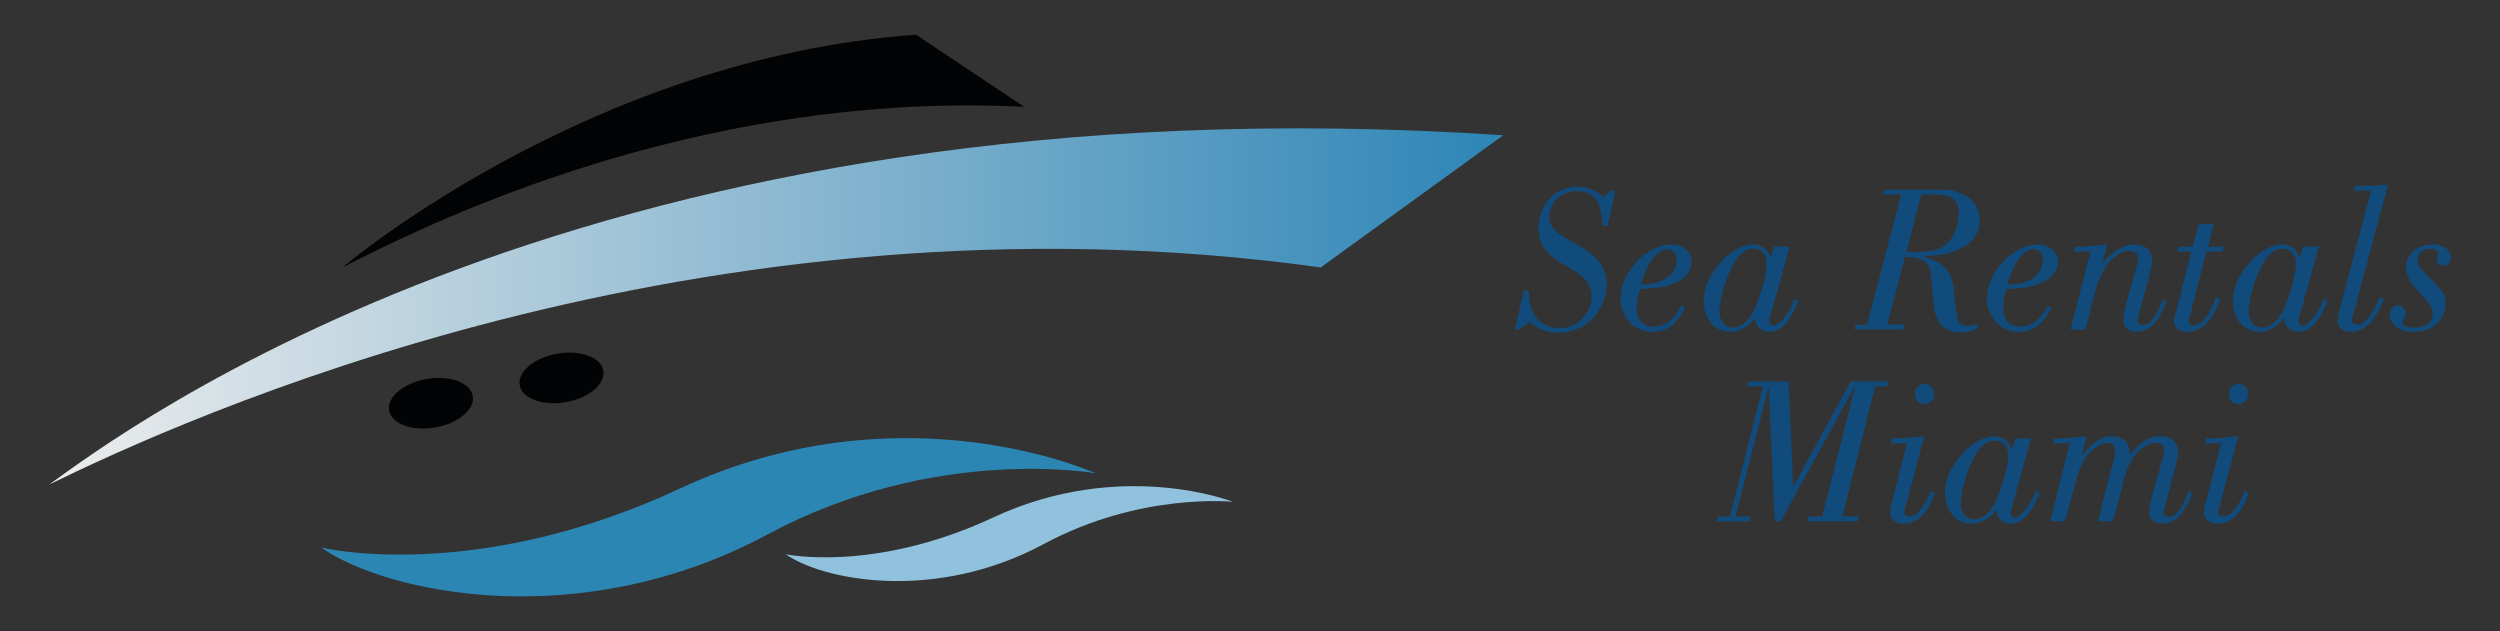 <?xml version="1.0" encoding="UTF-8"?>
<svg id="Capa_1" data-name="Capa 1" xmlns="http://www.w3.org/2000/svg" xmlns:xlink="http://www.w3.org/1999/xlink" viewBox="0 0 299.76 75.68">
  <rect x="0" y="0" width="299.76" height="75.68" fill="#333333" stroke="none"/>
  <defs>
    <style>
      .cls-1 {
        fill: #104b7b;
      }

      .cls-2 {
        fill: #020304;
      }

      .cls-3 {
        fill: #2c86b4;
      }

      .cls-4 {
        fill: url(#Degradado_sin_nombre_5);
      }

      .cls-5 {
        fill: #90c1dd;
      }
    </style>
    <linearGradient id="Degradado_sin_nombre_5" data-name="Degradado sin nombre 5" x1="5.89" y1="36.75" x2="180.25" y2="36.75" gradientUnits="userSpaceOnUse">
      <stop offset="0" stop-color="#ededed"/>
      <stop offset="1" stop-color="#2d85b6"/>
    </linearGradient>
  </defs>
  <g>
    <path class="cls-1" d="m182.02,39.54h-.38l1.08-4.77.6.15c0,2.41,1.03,4.42,3.74,4.42,2.11,0,3.79-1.81,3.79-3.79,0-3.94-6.38-3.29-6.38-8.18,0-2.79,1.93-4.99,4.72-4.99,1.13,0,2.18.48,3.04,1.23l.98-.78h.48l-.95,4.29-.6-.08c-.1-3.24-1.3-4.12-3.09-4.12s-3.29,1.25-3.29,3.16c0,3.11,6.88,3.01,6.88,8.01,0,2.48-1.86,5.8-5.85,5.8-1.2,0-2.43-.43-3.34-1.28l-1.43.93Z"/>
    <path class="cls-1" d="m202.05,36.95c-.93,1.71-1.98,2.84-3.99,2.84-2.21,0-3.76-1.93-3.76-3.99,0-3.14,3.11-6.48,6.12-6.48,1.36,0,2.41.85,2.41,2.06,0,1.58-1.56,3.24-6.2,3.26-.17.7-.38,1.41-.38,2.18,0,1.25.58,2.33,1.91,2.33,1.81,0,2.59-1,3.46-2.51l.43.3Zm-1-5.9c0-.6-.48-1.16-1.08-1.16-1.76,0-2.81,2.79-3.21,4.22,2.96,0,4.29-1.41,4.29-3.06Z"/>
    <path class="cls-1" d="m214.58,29.57l-2.38,8.61c-.2.65.2.83.48.83.85,0,2.21-2.13,2.46-3.14l.48.15c-.95,2.76-2.31,3.76-3.44,3.76-.95,0-1.73-.63-1.76-1.61h-.05c-.65.98-1.81,1.61-2.89,1.61-1.98,0-3.21-1.58-3.21-3.84,0-2.89,3.16-6.63,6-6.63,1,0,1.66.63,2.01,1.53h.03l.43-1.28h1.86Zm-8.41,7.78c0,1.05.58,1.93,1.66,1.93.63,0,1.98-.5,2.91-3.06.45-1.26,1.1-3.29,1.1-4.64,0-1.03-.58-1.76-1.61-1.76-1.33,0-2.08,1.26-2.64,2.36-.65,1.28-1.43,3.72-1.43,5.17Z"/>
    <path class="cls-1" d="m228.23,39.51h-5.9l.17-.58h1.38l4.07-15.61h-2.16l.18-.58h6.85c2.11,0,4.57,1,4.57,3.71s-2.76,4.24-6.75,4.24v.05c2.31.75,3.59,1.53,3.71,4.82l.28,2.16c.13,1.05.58,1.33,1.18,1.33.43,0,.88-.1,1.28-.25v.6c-.28.15-.6.28-.9.35-.33.08-.65.12-1,.12-2.23,0-3.14-1.25-3.34-3.44l-.3-3.29c0-1.86-1.28-2.26-3.14-2.36l-2.11,8.13h2.11l-.18.58Zm.33-9.29c1.73,0,3.11,0,4.12-.48.85-.4,2.16-1.73,2.16-4.19,0-1.78-.8-2.23-3.36-2.23h-1.1l-1.81,6.9Z"/>
    <path class="cls-1" d="m245.98,36.95c-.93,1.71-1.98,2.84-3.99,2.84-2.21,0-3.76-1.93-3.76-3.99,0-3.14,3.11-6.48,6.12-6.48,1.36,0,2.41.85,2.41,2.06,0,1.58-1.56,3.24-6.2,3.26-.17.7-.38,1.41-.38,2.18,0,1.25.58,2.33,1.91,2.33,1.81,0,2.59-1,3.46-2.51l.43.3Zm-1-5.9c0-.6-.48-1.16-1.08-1.16-1.76,0-2.81,2.79-3.21,4.22,2.96,0,4.29-1.41,4.29-3.06Z"/>
    <path class="cls-1" d="m248.66,30.15l.18-.58h.48c.7,0,2.41-.15,3.36-.25l-.6,2.28.05.03c.85-1.36,2.54-2.31,3.71-2.31,1.25,0,2.21.45,2.21,2.08,0,.75-1.78,6.88-1.78,7.08,0,.4.4.5.7.5,1.15,0,1.98-2.11,2.33-3.04l.48.2c-.68,1.68-1.61,3.64-3.61,3.64-.85,0-1.58-.43-1.58-1.35,0-1.51,1.78-6.55,1.78-7.38s-.6-.95-1.13-.95c-1.91,0-3.46,2.49-4.14,5.3l-1.03,4.12h-1.81l2.41-9.36h-2.01Z"/>
    <path class="cls-1" d="m264.55,30.15l-1.83,7.23c-.15.55-.28.93-.28,1.08,0,.38.15.58.5.58,1.1,0,2.21-1.58,2.74-3.41l.48.18c-.45,1.86-1.86,3.99-3.89,3.99-.7,0-1.61-.38-1.61-1.25,0-.35.2-.85.4-1.71l1.68-6.68h-1.71l.18-.58h1.71l.73-2.74h1.81l-.73,2.74h1.93l-.18.58h-1.93Z"/>
    <path class="cls-1" d="m278.03,29.57l-2.38,8.61c-.2.65.2.83.48.83.85,0,2.21-2.13,2.46-3.14l.48.15c-.95,2.76-2.31,3.76-3.44,3.76-.95,0-1.73-.63-1.76-1.61h-.05c-.65.98-1.81,1.61-2.89,1.61-1.98,0-3.21-1.58-3.21-3.84,0-2.89,3.16-6.63,6-6.63,1,0,1.66.63,2.01,1.53h.03l.43-1.28h1.86Zm-8.41,7.78c0,1.05.58,1.93,1.66,1.93.63,0,1.98-.5,2.91-3.06.45-1.26,1.1-3.29,1.1-4.64,0-1.03-.58-1.76-1.61-1.76-1.33,0-2.08,1.26-2.64,2.36-.65,1.28-1.43,3.72-1.43,5.17Z"/>
    <path class="cls-1" d="m282.25,22.85l.18-.58h.95c1.78,0,2.38-.08,2.96-.13l-4.12,15.39c-.08.3-.23.65-.23.9,0,.33.4.48.7.48,1.03,0,1.96-1.68,2.69-3.29l.48.18c-.9,2.41-2.21,3.99-3.97,3.99-.78,0-1.58-.4-1.58-1.3,0-.33.15-1,.25-1.41l3.74-14.23h-2.06Z"/>
    <path class="cls-1" d="m286.57,37.83c0-.6.28-1.21.93-1.21.5,0,.95.4.95.95,0,.45-.38.93-.38,1.13,0,.45.88.58,1.25.58,1.73,0,2.38-.68,2.38-1.73,0-1.68-3.19-3.04-3.19-5.5,0-1.88,1.66-2.74,3.24-2.74.7,0,2.11.35,2.11,1.61,0,.6-.35.93-.88.93s-.8-.35-.8-.75c0-.2.15-.55.15-.75,0-.45-.5-.53-.9-.53-.83,0-1.56.45-1.56,1.41,0,1.1,1.51,1.86,2.91,3.66.38.48.48,1.13.45,1.78,0,.6-.68,3.11-3.74,3.11-2.51,0-2.94-1.43-2.94-1.96Z"/>
    <path class="cls-1" d="m205.84,62.51l.18-.58h1.41l3.94-15.61h-1.91l.18-.58h4.82l.55,12.55h.05l6.83-12.55h4.59l-.18.58h-1.46l-3.94,15.61h2.03l-.18.58h-6.05l.18-.58h1.61l3.94-15.56h-.05l-8.86,16.14h-.73l-.7-16.01h-.05l-3.94,15.44h1.88l-.18.58h-3.97Z"/>
    <path class="cls-1" d="m231.97,59.07c-.7,2.18-1.88,3.72-3.77,3.72-.78,0-1.58-.4-1.58-1.31,0-.33.15-1,.25-1.41l1.81-6.93h-1.98l.18-.58h.48c.7,0,2.41-.15,3.36-.25l-2.18,8.21c-.08.3-.23.65-.23.9,0,.33.4.48.7.48,1.03,0,1.96-1.68,2.48-3.01l.48.17Zm-2.36-11.82c0-.68.5-1.23,1.15-1.23s1.15.55,1.15,1.23-.5,1.21-1.15,1.21-1.15-.5-1.15-1.21Z"/>
    <path class="cls-1" d="m243.52,52.57l-2.38,8.61c-.2.65.2.83.48.83.85,0,2.21-2.13,2.46-3.14l.48.15c-.95,2.76-2.31,3.77-3.44,3.77-.95,0-1.73-.63-1.76-1.61h-.05c-.65.98-1.81,1.61-2.89,1.61-1.98,0-3.21-1.58-3.21-3.84,0-2.89,3.16-6.63,6-6.63,1,0,1.66.63,2.01,1.53h.03l.43-1.28h1.86Zm-8.41,7.78c0,1.05.58,1.93,1.66,1.93.63,0,1.98-.5,2.91-3.06.45-1.26,1.1-3.29,1.1-4.64,0-1.03-.58-1.76-1.61-1.76-1.33,0-2.08,1.26-2.64,2.36-.65,1.28-1.43,3.72-1.43,5.17Z"/>
    <path class="cls-1" d="m246.13,53.15l.18-.58h.48c.65,0,2.21-.12,3.39-.25l-.5,2.08.08.05c.9-1.13,1.98-2.13,3.51-2.13.95,0,2.13.48,2.11,2.13h.08c.9-1.15,2.01-2.13,3.49-2.13,1.25,0,2.21.45,2.21,2.08,0,.75-1.78,6.88-1.78,7.08,0,.4.4.5.7.5,1.16,0,1.98-2.11,2.33-3.04l.48.2c-.68,1.68-1.61,3.64-3.61,3.64-.85,0-1.58-.43-1.58-1.36,0-1.51,1.78-6.55,1.78-7.38s-.6-.95-1.13-.95c-.38,0-2.64.48-3.64,4.27l-1.38,5.15h-1.78l1.53-6c.2-.78.55-1.86.55-2.49s-.45-.93-1-.93c-.38,0-2.64.48-3.64,4.27l-1.38,5.15h-1.78l2.33-9.36h-2.01Z"/>
    <path class="cls-1" d="m269.62,59.07c-.7,2.18-1.88,3.72-3.77,3.72-.78,0-1.58-.4-1.58-1.31,0-.33.15-1,.25-1.41l1.81-6.93h-1.98l.18-.58h.48c.7,0,2.41-.15,3.36-.25l-2.18,8.21c-.08.3-.23.65-.23.9,0,.33.4.48.7.48,1.03,0,1.96-1.68,2.48-3.01l.48.17Zm-2.36-11.82c0-.68.5-1.23,1.15-1.23s1.15.55,1.15,1.23-.5,1.21-1.15,1.21-1.15-.5-1.15-1.21Z"/>
  </g>
  <path class="cls-2" d="m109.83,4.16l12.97,8.65c-10.19-.49-41.99-1.29-81.74,19.26,0,0,29.5-25.09,68.76-27.91Z"/>
  <path class="cls-4" d="m5.89,58.1c8.58-6.13,65.06-49.18,174.35-41.88l-21.88,15.85C83.83,21.67,21.3,50.57,5.89,58.1Z"/>
  <path class="cls-3" d="m38.54,65.66s18.29,4.44,43-7.09c26.64-12.43,49.82-1.82,49.82-1.82,0,0-19.21-3.47-39.24,7.29-22.8,12.25-46.06,6.94-53.59,1.62Z"/>
  <path class="cls-5" d="m94.23,66.46s10.56,2.25,24.83-4.4c15.38-7.18,28.77-1.89,28.77-1.89,0,0-11.09-1.17-22.65,5.05-13.17,7.08-26.59,4.32-30.94,1.25Z"/>
  <ellipse class="cls-2" cx="67.33" cy="45.32" rx="5.09" ry="2.95" transform="translate(-6.76 12.18) rotate(-9.85)"/>
  <ellipse class="cls-2" cx="51.67" cy="48.35" rx="5.09" ry="2.95" transform="translate(-7.51 9.55) rotate(-9.85)"/>
</svg>